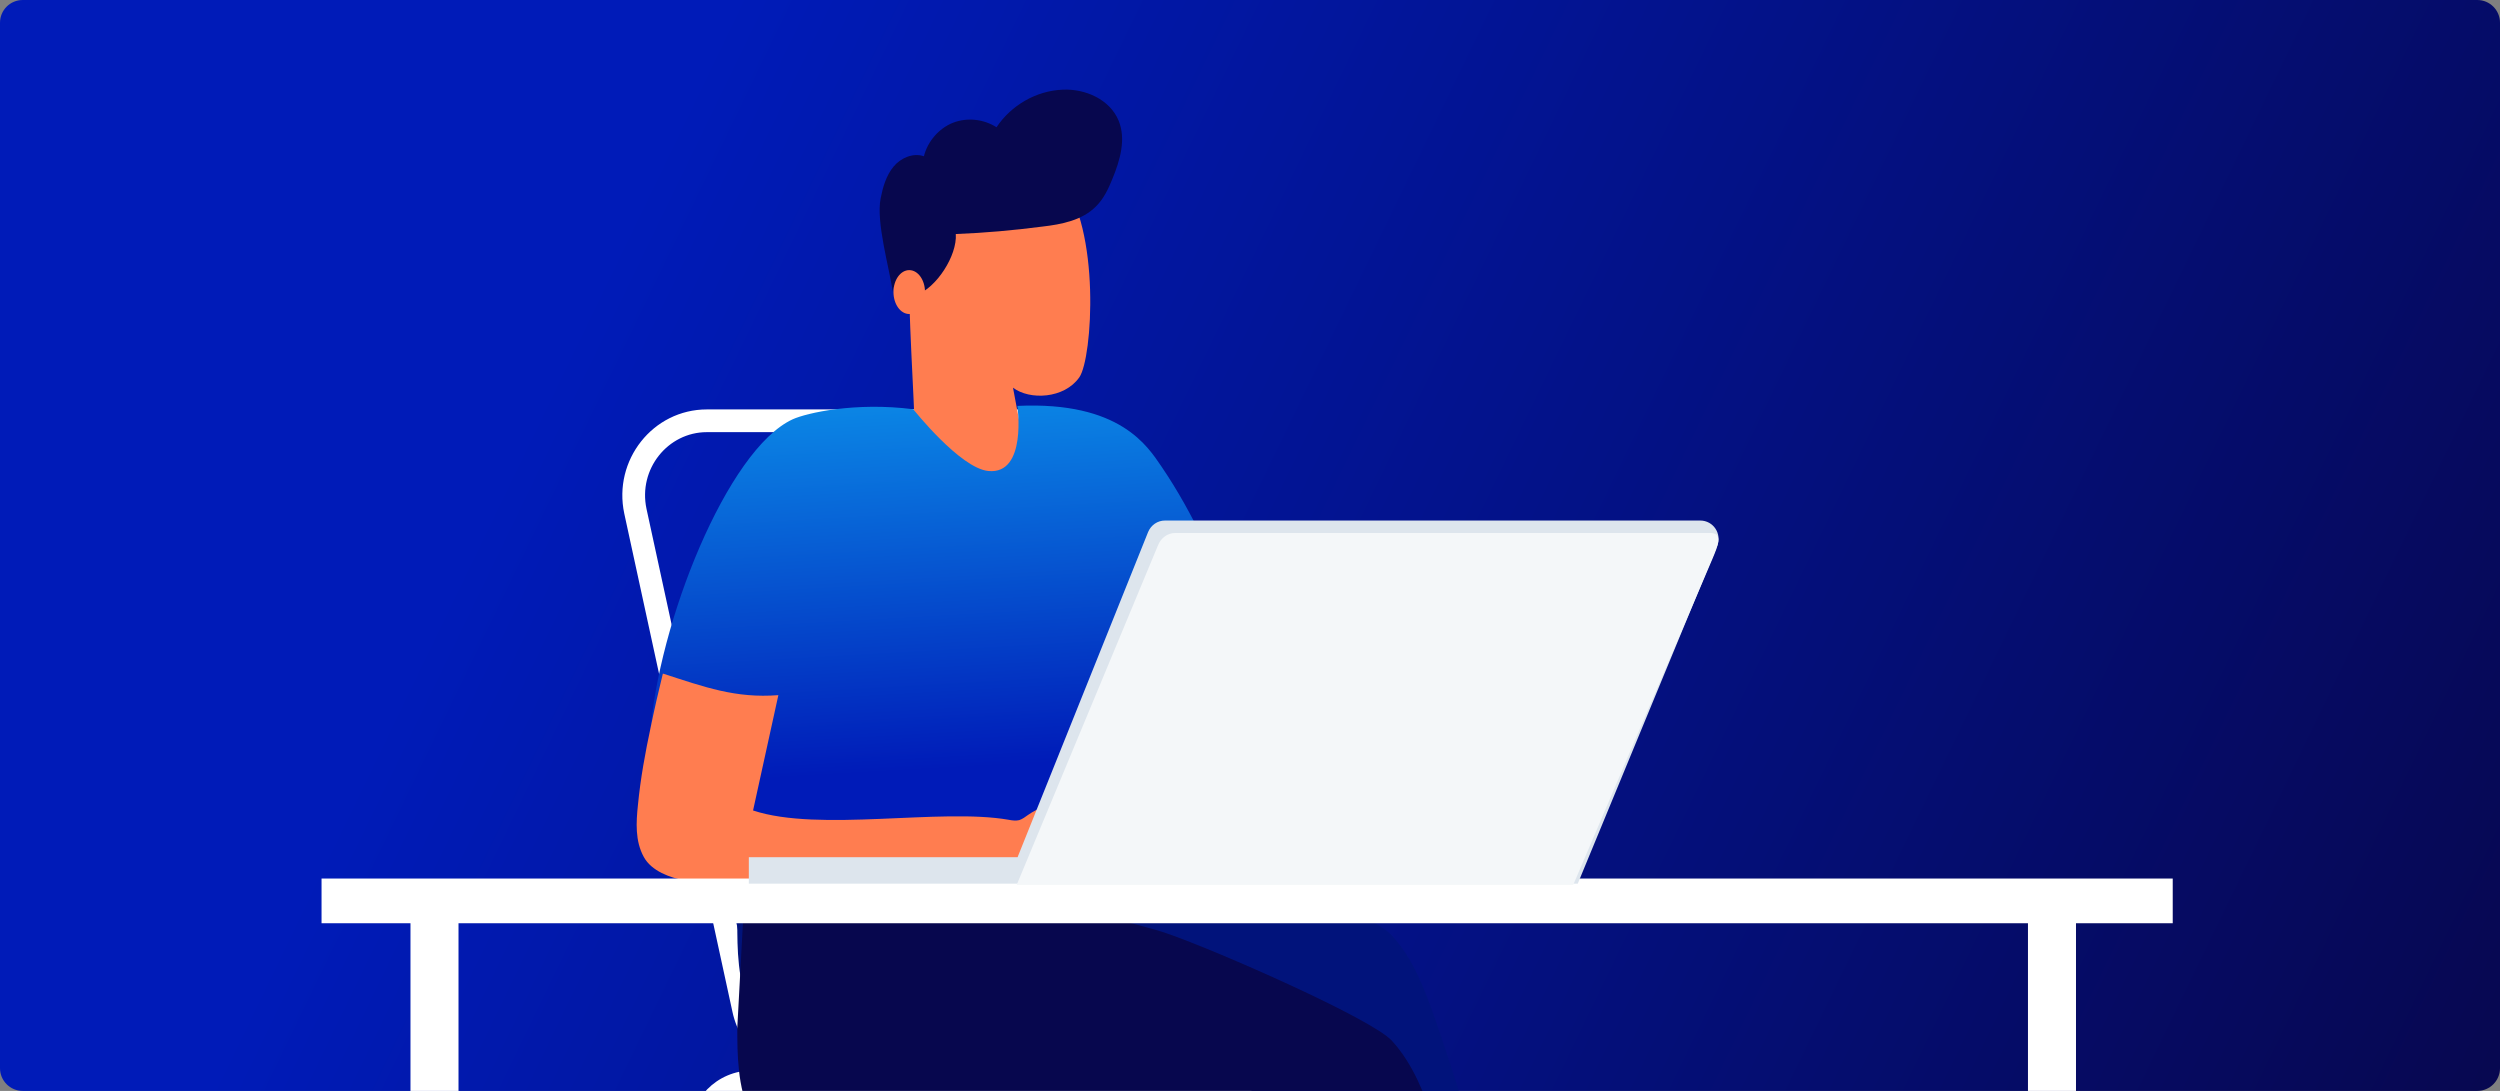 <svg width="550" height="240" viewBox="0 0 550 240" fill="none" xmlns="http://www.w3.org/2000/svg">
<rect x="0" y="0" width="550" height="240" fill="#808080" stroke="none"/>
<path d="M0 5C0 2.239 2.239 0 5 0H545C547.761 0 550 2.239 550 5V235C550 237.761 547.761 240 545 240H5C2.239 240 0 237.761 0 235V5Z" fill="url(#cobli-ensina-paint-0)"/>
<g>
<path fill-rule="evenodd" clip-rule="evenodd" d="M247.042 103.834C244.731 95.767 237.493 90.073 229.072 90.073H155.512C143.621 90.073 134.842 101.252 137.339 112.982L137.341 112.992L161.133 222.577C161.134 222.579 161.134 222.58 161.134 222.582C162.995 231.257 170.623 237.404 179.387 237.404L179.397 237.404C198.913 237.322 235.931 237.24 259.48 237.24C271.823 237.24 280.704 225.23 277.458 213.373L277.455 213.364L247.045 103.844L247.042 103.834ZM242.233 105.201C242.234 105.204 242.234 105.208 242.235 105.211L272.635 214.693C272.636 214.694 272.636 214.696 272.636 214.697C275.033 223.464 268.428 232.24 259.48 232.24C235.926 232.24 198.904 232.322 179.38 232.404C172.985 232.401 167.389 227.91 166.022 221.53L166.021 221.523L142.229 111.941C142.229 111.939 142.228 111.938 142.228 111.936C140.373 103.206 146.918 95.073 155.512 95.073H229.072C235.166 95.073 240.508 99.195 242.233 105.201Z" fill="white"/>
<path fill-rule="evenodd" clip-rule="evenodd" d="M315.616 249.554C315.616 241.823 309.45 235.513 301.744 235.513H165.432C157.726 235.513 151.56 241.823 151.56 249.554C151.56 257.284 157.726 263.594 165.432 263.594H237.379V397.324H215.947C212.705 391.376 206.453 387.338 199.228 387.338C188.618 387.338 180.113 396.022 180.113 406.699V409.199H183.628C185.326 416.624 191.903 422.212 199.793 422.212C207.682 422.212 214.259 416.624 215.958 409.199H283.643C285.341 416.624 291.918 422.212 299.808 422.212C307.697 422.212 314.274 416.624 315.973 409.199H317.834L318.027 406.909L315.536 406.699C318.027 406.909 318.027 406.908 318.027 406.907L318.028 406.904L318.028 406.896L318.03 406.877L318.034 406.82C318.037 406.774 318.041 406.711 318.045 406.633C318.053 406.478 318.061 406.262 318.065 405.993C318.072 405.456 318.06 404.705 317.986 403.809C317.84 402.031 317.446 399.608 316.423 397.146C315.395 394.671 313.707 392.099 310.956 390.155C308.192 388.201 304.537 387.011 299.808 387.011C292.618 387.011 286.444 391.294 283.481 397.405H261.092V263.594H301.744C309.45 263.594 315.616 257.284 315.616 249.554ZM313.001 404.199H311.554L311.352 406.478C310.817 412.516 305.809 417.212 299.808 417.212C293.807 417.212 288.799 412.516 288.264 406.478L288.062 404.199H211.539L211.337 406.478C210.802 412.516 205.794 417.212 199.793 417.212C193.791 417.212 188.783 412.516 188.248 406.478L188.046 404.199H185.324C186.484 397.424 192.28 392.338 199.228 392.338C204.962 392.338 209.899 395.798 212.102 400.827L212.757 402.324H242.379V258.594H165.432C160.556 258.594 156.56 254.591 156.56 249.554C156.56 244.516 160.556 240.513 165.432 240.513H301.744C306.62 240.513 310.616 244.516 310.616 249.554C310.616 254.591 306.62 258.594 301.744 258.594H256.092V402.405H286.864L287.471 400.779C289.391 395.63 294.231 392.011 299.808 392.011C303.668 392.011 306.275 392.969 308.07 394.238C309.879 395.517 311.049 397.242 311.806 399.064C312.564 400.89 312.881 402.756 313.001 404.199Z" fill="white"/>
<path d="M164.302 163.943C184.709 165.171 245.121 178.185 256.736 182.195C268.109 186.124 301.823 201.02 306.179 205.767C310.938 210.923 313.438 217.716 315.777 224.346C325.779 253.238 333.441 282.948 338.684 313.149C341.346 328.455 345.54 343.514 349.331 358.574C349.895 360.866 350.218 363.894 351.347 365.94C351.428 366.186 364.414 362.175 366.753 361.357C370.544 360.047 376.351 360.375 377.722 363.239C379.013 367.25 372.237 373.143 361.994 376.498C351.428 379.936 342.394 380.509 341.104 376.498C341.104 376.498 279.723 244.48 276.336 240.715C269.641 233.349 207.777 233.022 186.08 233.022C162.205 233.022 162.205 214.197 162.205 202.902L164.302 163.943Z" fill="#01137B"/>
<path d="M164.302 187.106C184.709 188.333 245.121 201.347 256.736 205.357C268.109 209.286 301.823 224.182 306.179 228.929C310.938 234.085 313.438 240.879 315.777 247.508C325.779 276.4 333.441 306.11 338.684 336.312C341.346 351.617 345.54 366.677 349.331 381.736C349.895 384.028 350.218 387.056 351.347 389.103C351.428 389.348 364.414 385.338 366.753 384.519C370.544 383.21 376.351 383.537 377.722 386.402C379.013 390.412 372.237 396.305 361.994 399.661C351.428 403.098 342.394 403.671 341.104 399.661C341.104 399.661 279.723 267.642 276.336 263.878C269.641 256.511 207.777 256.184 186.08 256.184C162.205 256.184 162.205 237.359 162.205 226.064L164.302 187.106Z" fill="#07074E"/>
<path d="M226.731 105.914C225.441 99.039 224.15 92.164 222.86 85.289C226.489 88.072 234.152 87.745 237.459 82.997C240.363 78.823 242.218 50.259 233.345 39.455C227.457 32.416 214.31 31.107 208.503 32.744C206.406 33.317 204.228 34.053 202.454 35.363C197.05 39.455 201.808 91.919 201.405 101.413C201.324 103.132 201.405 105.096 202.857 105.996C203.583 106.487 204.551 106.405 205.438 106.405C210.439 106.242 215.359 106.078 220.36 105.914C221.247 105.914 222.457 104.932 221.65 104.441" fill="#FF7D50"/>
<path d="M170.19 160.751C156.559 161.324 156.559 161.324 143.009 161.897C144.703 137.179 160.028 98.875 174.385 92.246C177.45 90.854 188.177 88.399 200.921 90.036C200.921 90.036 211.245 103.049 217.456 103.622C226.005 104.441 223.828 89.299 223.828 89.299C246.492 88.235 252.542 98.302 255.526 102.64C262.705 113.198 267.867 125.066 272.464 137.016C279.885 156.004 279.723 202.247 279.723 202.247H156.801C156.801 202.247 163.819 174.01 169.384 160.669" fill="url(#cobli-ensina-paint-1)"/>
<path d="M165.674 178.304C180.192 183.133 206.89 177.731 221.892 180.35C222.698 180.514 223.505 180.596 224.231 180.432C224.957 180.186 225.602 179.695 226.167 179.286C230.845 176.012 236.894 175.849 242.621 176.012C244.96 176.094 247.299 176.176 249.396 176.994C251.574 177.813 253.51 179.532 253.994 181.823C254.639 184.688 252.945 187.634 250.606 189.271C248.267 190.908 245.363 191.563 242.459 192.054C236.168 193.282 229.393 193.118 223.021 193.282C212.616 193.609 202.211 193.773 191.807 193.937C182.692 194.018 173.578 194.1 164.383 194.1C159.866 194.1 155.107 194.51 150.671 193.691C147.445 193.118 143.331 191.645 141.638 188.535C139.702 185.015 139.944 180.923 140.347 177.076C140.912 171.265 141.96 165.536 143.17 159.888C143.977 155.96 144.864 152.113 145.832 148.184C154.946 151.131 161.802 153.668 171.239 152.932" fill="#FF7D50"/>
<path d="M193.743 43.629C194.227 41.173 194.952 38.636 196.566 36.672C198.179 34.708 200.921 33.562 203.26 34.38C204.067 31.106 206.567 28.242 209.632 27.014C212.778 25.786 216.407 26.196 219.23 27.996C222.457 23.167 227.941 19.975 233.749 19.73C238.75 19.484 244.154 21.858 246.089 26.523C247.783 30.615 246.412 35.281 244.718 39.373C243.831 41.583 242.782 43.793 241.089 45.429C238.104 48.458 233.587 49.358 229.313 49.849C223.021 50.668 216.649 51.241 210.277 51.486C210.6 56.233 206.003 63.354 201.566 64.909C201.566 64.909 196.727 59.671 196.404 64.172C195.678 59.016 192.694 48.867 193.743 43.629Z" fill="#07074E"/>
<path d="M200.034 69.084C198.118 69.084 196.565 66.921 196.565 64.255C196.565 61.588 198.118 59.426 200.034 59.426C201.949 59.426 203.502 61.588 203.502 64.255C203.502 66.921 201.949 69.084 200.034 69.084Z" fill="#FF7D50"/>
<path d="M70.74 193.279H478V203.113H70.74V193.279Z" fill="white"/>
<path d="M90.306 419.568V198.173H100.873L100.873 419.568H90.306Z" fill="white"/>
<path d="M446.152 419.544V198.149H456.718L456.718 419.544H446.152Z" fill="white"/>
<path d="M223.865 188.589L252.579 117.056C253.224 115.5 254.676 114.518 256.289 114.518H374.049C376.953 114.518 378.889 117.465 377.759 120.166L347.11 194.4H223.865H221.445H164.743V188.589H223.865Z" fill="#DDE5ED"/>
<path d="M258.511 117.258H376.271C379.175 117.258 377.884 120.204 376.755 122.905L346.105 194.685H223.667L254.801 119.877C255.446 118.322 256.898 117.258 258.511 117.258Z" fill="#F4F7F9"/>
</g>
<defs>
<linearGradient id="cobli-ensina-paint-0" x1="11" y1="-1.60806e-05" x2="550" y2="261" gradientUnits="userSpaceOnUse">
<stop offset="0.226" stop-color="#001BB8"/>
<stop offset="1" stop-color="#07074E"/>
</linearGradient>
<linearGradient id="cobli-ensina-paint-1" x1="204.644" y1="41.689" x2="211.853" y2="168.927" gradientUnits="userSpaceOnUse">
<stop stop-color="#11C3FF"/>
<stop offset="1" stop-color="#001BB8"/>
</linearGradient>
</defs>
</svg>
